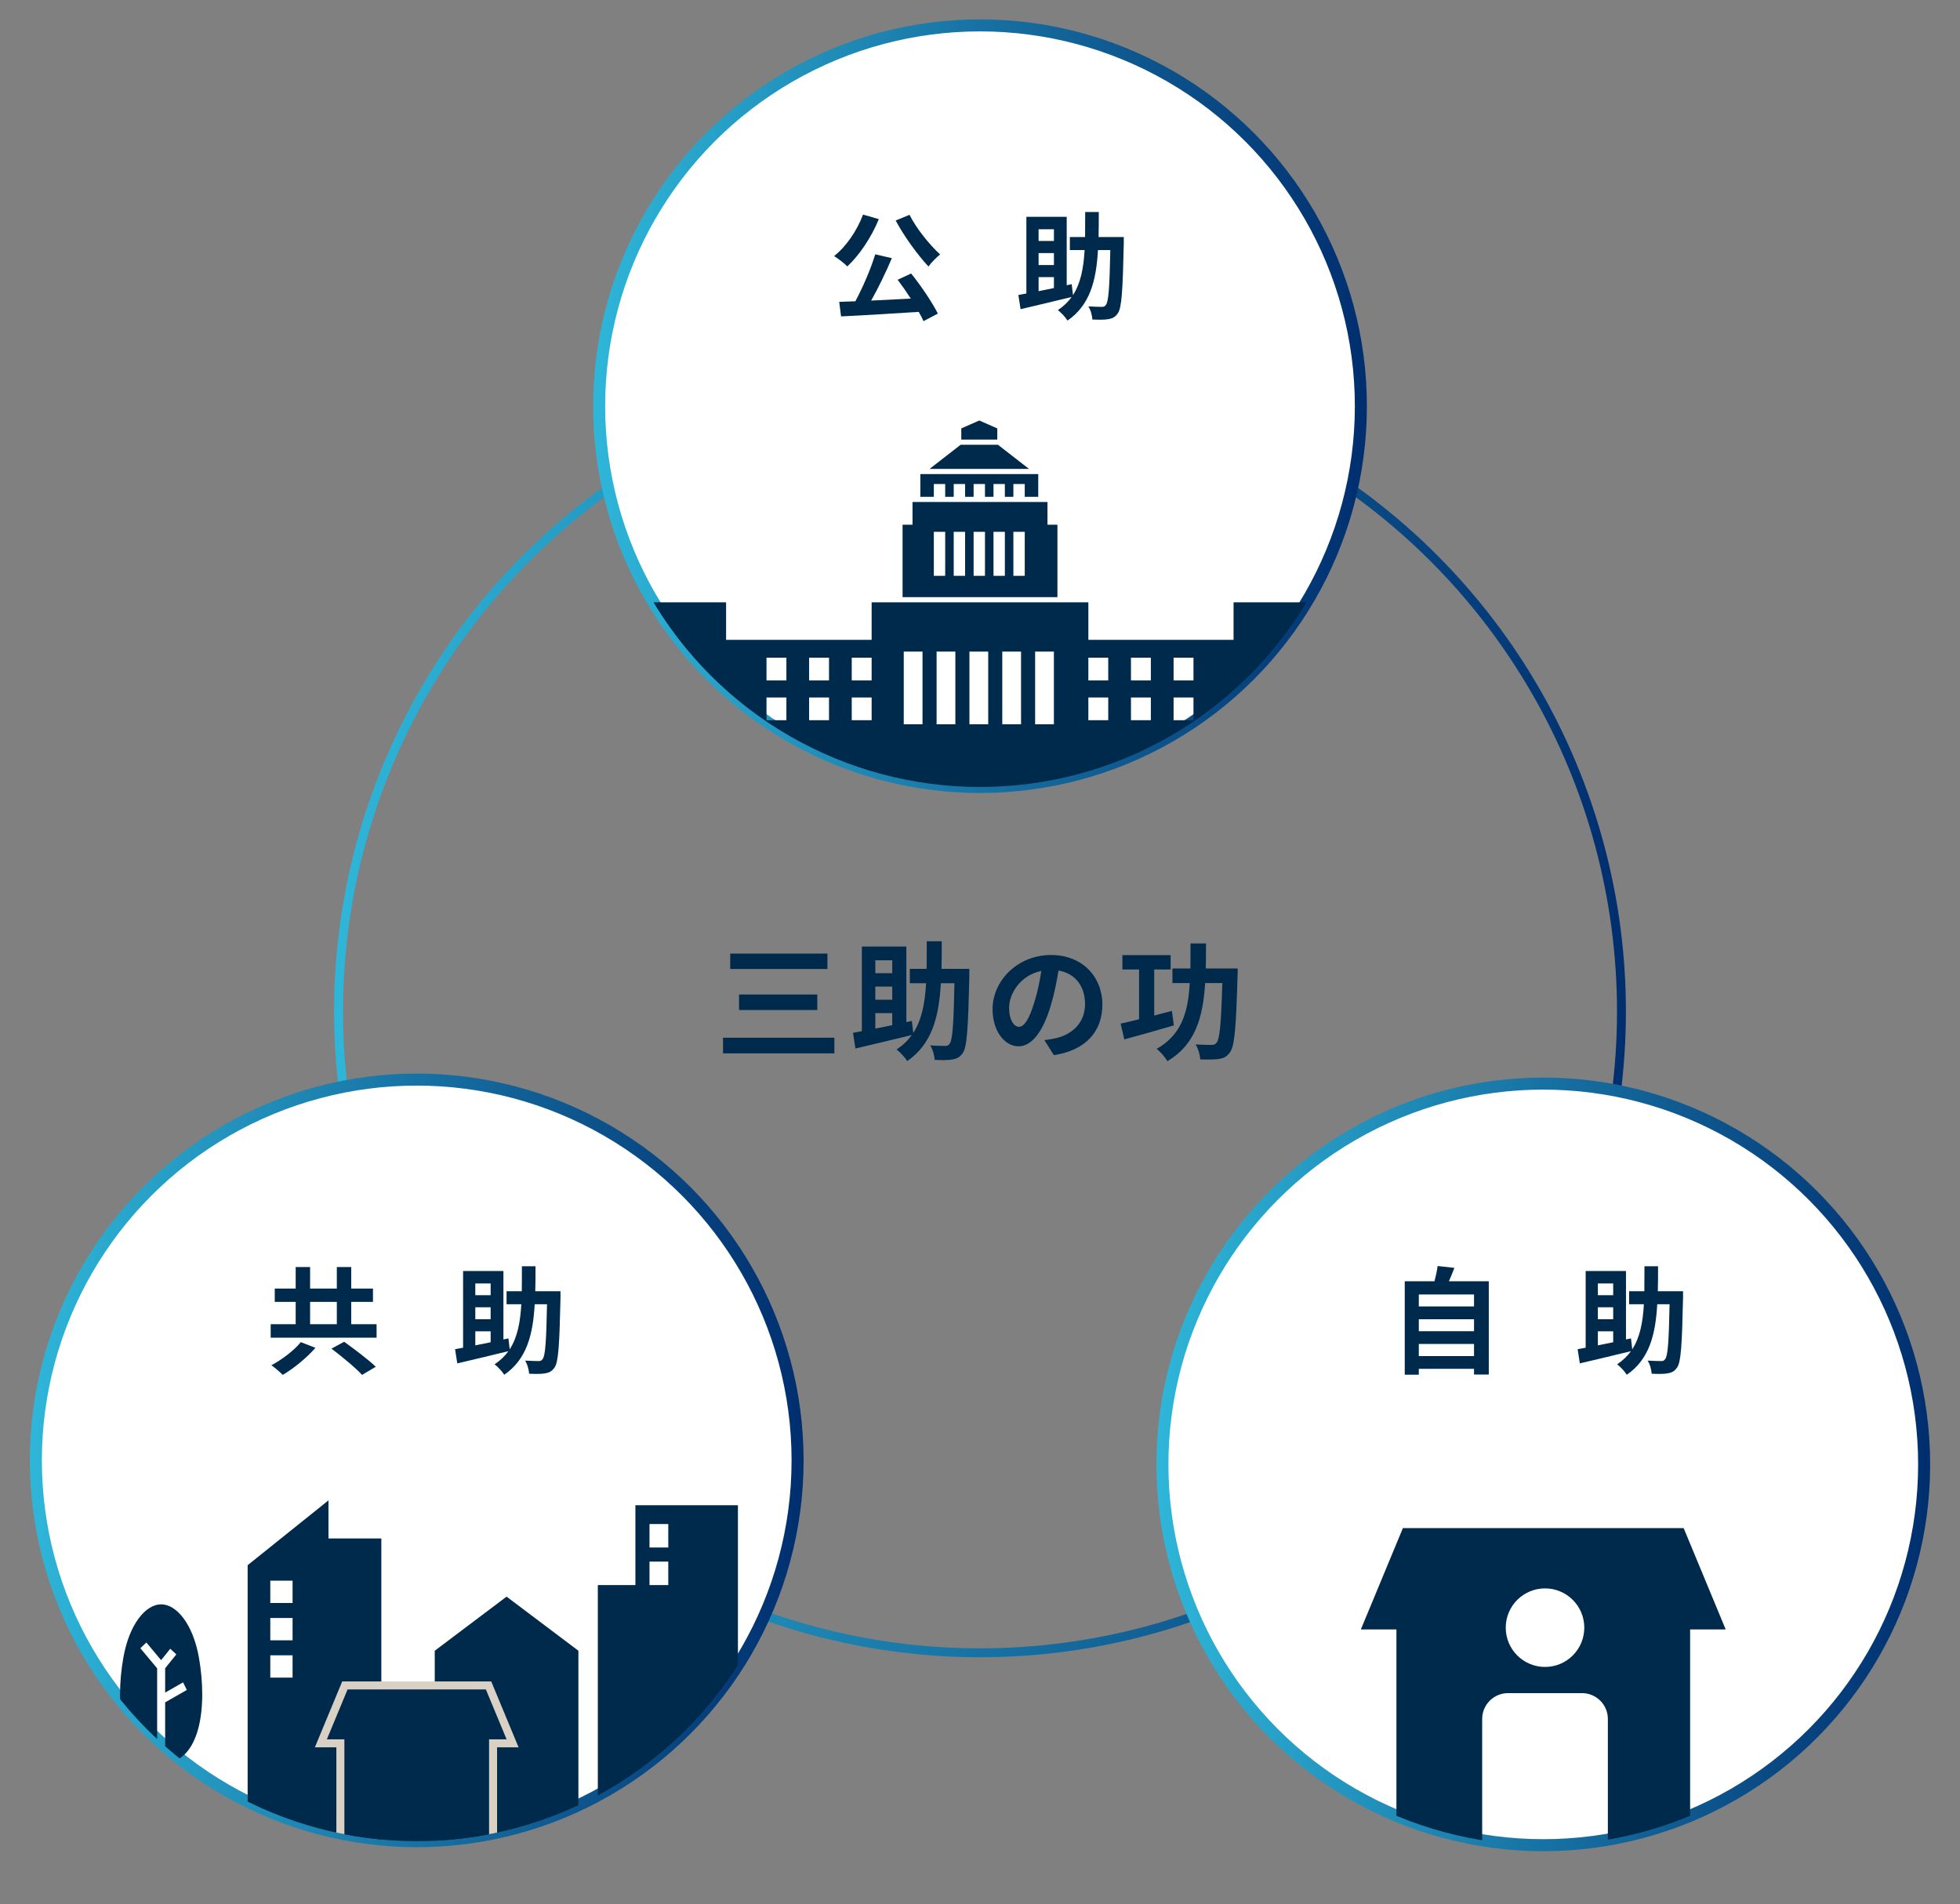 <?xml version="1.0" encoding="UTF-8"?><svg id="_イヤー_2" xmlns="http://www.w3.org/2000/svg" width="440" height="427.545" xmlns:xlink="http://www.w3.org/1999/xlink" viewBox="0 0 440 427.545"><rect x="0" y="0" width="440" height="427.545" fill="#808080" stroke="none"/><defs><linearGradient id="_規グラデーションスウォッチ_1" x1="75" y1="227.1" x2="365" y2="227.1" gradientTransform="matrix(1, 0, 0, 1, 0, 0)" gradientUnits="userSpaceOnUse"><stop offset="0" stop-color="#2eb6d9"/><stop offset="1" stop-color="#002e6e"/></linearGradient><linearGradient id="_規グラデーションスウォッチ_1-2" x1="259.6" y1="328.8" x2="433.3" y2="328.8" xlink:href="#_規グラデーションスウォッチ_1"/><linearGradient id="_規グラデーションスウォッチ_1-3" x1="133.15" y1="91.2" x2="306.85" y2="91.2" xlink:href="#_規グラデーションスウォッチ_1"/><linearGradient id="_規グラデーションスウォッチ_1-4" x1="6.7" y1="327.9" x2="180.4" y2="327.9" xlink:href="#_規グラデーションスウォッチ_1"/><clipPath id="clippath"><circle cx="93.55" cy="327.9" r="85.5" style="fill:none;"/></clipPath><clipPath id="clippath-1"><circle cx="346.45" cy="328.8" r="85.5" style="fill:none;"/></clipPath><clipPath id="clippath-2"><circle cx="220" cy="91.2" r="85.5" style="fill:none;"/></clipPath></defs><g id="layout"><g><circle cx="220" cy="227.1" r="144" style="fill:none; stroke:url(#_規グラデーションスウォッチ_1); stroke-miterlimit:10; stroke-width:2px;"/><circle cx="346.45" cy="328.8" r="85.5" style="fill:#fff; stroke:url(#_規グラデーションスウォッチ_1-2); stroke-miterlimit:10; stroke-width:2.7px;"/><circle cx="220" cy="91.2" r="85.5" style="fill:#fff; stroke:url(#_規グラデーションスウォッチ_1-3); stroke-miterlimit:10; stroke-width:2.7px;"/><g><path d="M197.29,49.199c-1.67,4.097-4.41,8.141-7.071,10.62-.626-.652-2.139-1.827-2.974-2.322,2.688-2.114,5.14-5.688,6.497-9.315l3.549,1.018Zm7.254,12.211c2.27,2.818,4.723,6.497,6.001,9.002l-3.235,1.696c-.261-.626-.626-1.331-1.07-2.087-6.262,.417-12.837,.809-17.43,1.018l-.417-3.262,3.627-.131c1.67-3.104,3.47-7.279,4.461-10.541l3.731,.861c-1.357,3.209-3.053,6.705-4.645,9.523,2.818-.131,5.871-.287,8.897-.443-.939-1.462-1.983-2.949-2.948-4.228l3.027-1.409Zm-.365-13.177c1.513,3.054,4.488,6.706,6.862,8.898-.809,.652-2.009,1.853-2.609,2.713-2.453-2.635-5.454-6.758-7.358-10.332l3.105-1.279Z" style="fill:#002a4c;"/><path d="M252.278,54.601c-.234,10.698-.47,14.533-1.331,15.733-.6,.888-1.226,1.175-2.165,1.331-.835,.156-2.192,.13-3.549,.078-.052-.835-.365-2.14-.913-2.948,1.278,.078,2.452,.104,3.026,.104,.418,0,.679-.078,.913-.444,.601-.704,.835-3.939,.992-12.315h-2.767c-.391,6.889-1.8,12.368-6.836,15.839-.47-.757-1.435-1.801-2.165-2.349,1.278-.861,2.296-1.826,3.078-2.948-3.992,.991-8.271,1.982-11.454,2.739l-.496-3.184c.522-.104,1.148-.208,1.801-.339v-17.221h9.054v15.368l1.122-.234,.287,2.452c1.748-2.714,2.374-6.079,2.609-10.124h-3.313v-2.922h3.418c.025-1.774,.025-3.627,.025-5.61h3.053c0,1.957,0,3.836-.052,5.61h5.662v1.383Zm-19.126-3.131v2.635h3.444v-2.635h-3.444Zm3.444,5.349h-3.444v2.688h3.444v-2.688Zm-3.444,8.559c1.096-.209,2.244-.47,3.444-.705v-2.452h-3.444v3.157Z" style="fill:#002a4c;"/></g><g><path d="M334.217,287.674v20.952h-3.313v-1.278h-12.395v1.305h-3.157v-20.979h6.68c.287-1.122,.574-2.374,.705-3.418l3.757,.417c-.392,1.044-.809,2.062-1.227,3.001h8.95Zm-15.708,2.975v2.688h12.395v-2.688h-12.395Zm0,5.558v2.688h12.395v-2.688h-12.395Zm12.395,8.271v-2.714h-12.395v2.714h12.395Z" style="fill:#002a4c;"/><path d="M377.829,291.301c-.234,10.698-.47,14.533-1.331,15.733-.6,.888-1.226,1.175-2.165,1.331-.835,.156-2.192,.131-3.549,.078-.052-.835-.365-2.14-.913-2.948,1.278,.078,2.452,.104,3.026,.104,.418,0,.679-.078,.913-.443,.601-.705,.835-3.94,.992-12.316h-2.767c-.391,6.889-1.8,12.368-6.836,15.839-.47-.757-1.435-1.801-2.165-2.349,1.278-.861,2.296-1.826,3.078-2.948-3.992,.991-8.271,1.982-11.454,2.739l-.496-3.184c.522-.104,1.148-.208,1.801-.339v-17.221h9.054v15.368l1.122-.234,.287,2.452c1.748-2.714,2.374-6.079,2.609-10.124h-3.313v-2.922h3.418c.025-1.774,.025-3.627,.025-5.61h3.053c0,1.957,0,3.836-.052,5.61h5.662v1.383Zm-19.126-3.131v2.635h3.444v-2.635h-3.444Zm3.444,5.349h-3.444v2.688h3.444v-2.688Zm-3.444,8.559c1.096-.209,2.244-.47,3.444-.705v-2.452h-3.444v3.157Z" style="fill:#002a4c;"/></g><circle cx="93.55" cy="327.9" r="85.5" style="fill:#fff; stroke:url(#_規グラデーションスウォッチ_1-4); stroke-miterlimit:10; stroke-width:2.7px;"/><g style="clip-path:url(#clippath);"><g><path d="M73.741,345.429v-8.554l-18.147,14.557v62.88h30.011v-68.883h-11.865Zm-8.061,14.487h-5.002v-5.002h5.002v5.002Zm0,8.377h-5.002v-5.002h5.002v5.002Zm0,8.377h-5.002v-5.002h5.002v5.002Z" style="fill:#002a4c;"/><polygon points="113.722 358.489 97.597 370.642 97.597 417.161 129.847 417.161 129.847 370.642 113.722 358.489" style="fill:#002a4c;"/><g><polygon points="76.411 419.712 76.411 391.43 72.031 391.43 77.425 378.426 109.675 378.426 115.069 391.43 110.689 391.43 110.689 419.712 76.411 419.712" style="fill:#002a4c;"/><path d="M109.074,379.326l4.648,11.203h-3.932v28.282h-32.478v-28.282h-3.933l4.648-11.203h31.048m1.202-1.8h-33.452l-.461,1.11-4.648,11.203-1.033,2.49h4.828v28.282h36.078v-28.282h4.828l-1.033-2.49-4.648-11.203-.461-1.11h0Z" style="fill:#dad1c5;"/></g><path d="M142.642,337.971v17.923h-8.435v48.334h31.45v-66.257h-23.015Zm7.38,17.923h-4.217v-5.272h4.217v5.272Zm0-8.435h-4.217v-5.272h4.217v5.272Z" style="fill:#002a4c;"/><path d="M44.652,372.151c-1.317-7.42-4.965-11.931-8.477-11.931s-7.16,4.512-8.477,11.931c-1.911,10.764-.529,23.849,8.477,23.849s10.388-13.085,8.477-23.849Zm-7.577,10.079v11.505h-1.8v-19.155l-3.763-4.5,1.339-1.292,3.312,3.959,2.06-2.555,1.361,1.267-2.508,3.11v5.468l4.021-2.3,.846,1.707-4.867,2.783Z" style="fill:#002a4c;"/></g></g><g><path d="M84.539,297.328v3.026h-23.771v-3.026h5.61v-5.01h-4.697v-3.001h4.697v-4.827h3.235v4.827h6.001v-4.827h3.235v4.827h4.879v3.001h-4.879v5.01h5.688Zm-13.725,5.297c-1.957,2.244-4.827,4.592-7.332,6.079-.679-.678-1.827-1.67-2.557-2.165,2.453-1.305,5.218-3.444,6.601-5.192l3.288,1.278Zm-1.201-5.297h6.001v-5.01h-6.001v5.01Zm7.646,3.939c2.218,1.592,5.453,4.019,7.097,5.61l-3.079,1.826c-1.435-1.592-4.54-4.122-6.862-5.896l2.844-1.54Z" style="fill:#002a4c;"/><path d="M125.828,291.301c-.235,10.698-.47,14.533-1.331,15.733-.6,.888-1.227,1.175-2.166,1.331-.835,.156-2.191,.131-3.548,.078-.052-.835-.365-2.14-.913-2.948,1.278,.078,2.453,.104,3.026,.104,.417,0,.679-.078,.914-.443,.6-.705,.835-3.94,.991-12.316h-2.766c-.392,6.889-1.8,12.368-6.836,15.839-.47-.757-1.435-1.801-2.166-2.349,1.278-.861,2.296-1.826,3.079-2.948-3.992,.991-8.271,1.982-11.455,2.739l-.496-3.184c.522-.104,1.148-.208,1.8-.339v-17.221h9.054v15.368l1.122-.234,.287,2.452c1.748-2.714,2.375-6.079,2.609-10.124h-3.314v-2.922h3.418c.026-1.774,.026-3.627,.026-5.61h3.053c0,1.957,0,3.836-.052,5.61h5.662v1.383Zm-19.126-3.131v2.635h3.444v-2.635h-3.444Zm3.444,5.349h-3.444v2.688h3.444v-2.688Zm-3.444,8.559c1.096-.209,2.244-.47,3.444-.705v-2.452h-3.444v3.157Z" style="fill:#002a4c;"/></g><g><path d="M187.306,232.998v3.513h-24.993v-3.513h24.993Zm-1.555-18.889v3.455h-21.826v-3.455h21.826Zm-2.275,9.186v3.483h-17.564v-3.483h17.564Z" style="fill:#002a4c;"/><path d="M217.604,219.062c-.259,11.805-.519,16.037-1.469,17.362-.662,.979-1.353,1.295-2.39,1.468-.921,.173-2.418,.145-3.916,.087-.058-.922-.403-2.361-1.008-3.254,1.411,.087,2.707,.115,3.34,.115,.46,0,.749-.086,1.008-.489,.662-.777,.921-4.348,1.094-13.591h-3.052c-.432,7.602-1.987,13.648-7.544,17.478-.519-.835-1.583-1.986-2.39-2.591,1.411-.95,2.534-2.016,3.398-3.254-4.405,1.094-9.127,2.188-12.64,3.023l-.547-3.513c.576-.115,1.267-.23,1.987-.375v-19.003h9.991v16.959l1.238-.259,.316,2.706c1.929-2.994,2.621-6.709,2.879-11.172h-3.657v-3.225h3.772c.029-1.958,.029-4.002,.029-6.19h3.369c0,2.159,0,4.232-.058,6.19h6.248v1.526Zm-21.105-3.456v2.908h3.801v-2.908h-3.801Zm3.801,5.903h-3.801v2.966h3.801v-2.966Zm-3.801,9.444c1.209-.23,2.476-.519,3.801-.777v-2.707h-3.801v3.484Z" style="fill:#002a4c;"/><path d="M234.455,233.545c1.094-.144,1.9-.288,2.648-.461,3.657-.863,6.479-3.483,6.479-7.63,0-3.944-2.131-6.882-5.96-7.544-.403,2.419-.893,5.067-1.699,7.745-1.698,5.759-4.175,9.271-7.284,9.271-3.139,0-5.816-3.483-5.816-8.292,0-6.564,5.729-12.208,13.13-12.208,7.054,0,11.518,4.923,11.518,11.143,0,5.989-3.686,10.25-10.885,11.345l-2.13-3.369Zm-2.218-8.638c.662-2.102,1.181-4.55,1.526-6.91-4.722,.979-7.228,5.125-7.228,8.264,0,2.879,1.152,4.29,2.218,4.29,1.181,0,2.332-1.785,3.483-5.644Z" style="fill:#002a4c;"/><path d="M263.515,230.233c-3.801,1.123-7.947,2.275-11.114,3.139l-.835-3.541c1.18-.26,2.62-.576,4.146-.979v-11.172h-3.743v-3.225h10.826v3.225h-3.686v10.337c1.325-.346,2.649-.69,3.974-1.036l.433,3.253Zm14.339-12.784s0,1.152-.029,1.556c-.346,11.661-.662,15.864-1.698,17.247-.72,1.036-1.439,1.353-2.534,1.525-.979,.145-2.534,.145-4.146,.087-.058-.979-.46-2.419-1.036-3.369,1.497,.115,2.908,.115,3.57,.115,.519,0,.807-.086,1.123-.489,.72-.777,1.036-4.405,1.296-13.389h-3.858c-.489,7.688-2.16,13.763-8.466,17.535-.518-.893-1.583-2.131-2.418-2.765,5.586-3.167,7.054-8.177,7.429-14.771h-3.888v-3.283h4.031c.029-1.756,.029-3.656,.029-5.614h3.483c0,1.929-.028,3.829-.058,5.614h7.17Z" style="fill:#002a4c;"/></g><g style="clip-path:url(#clippath-1);"><path d="M377.965,343.108h-63.029l-9.435,22.744h7.983v61.693h19.251v-41.584c0-3.207,2.6-5.806,5.806-5.806h16.602c3.207,0,5.806,2.6,5.806,5.806v41.584h18.468v-61.693h7.983l-9.435-22.744Zm-31.123,31.169c-4.869,0-8.817-3.947-8.817-8.817s3.948-8.817,8.817-8.817,8.817,3.947,8.817,8.817-3.947,8.817-8.817,8.817Z" style="fill:#002a4c;"/></g><g style="clip-path:url(#clippath-2);"><g><polygon points="219.841 94.415 215.8 96.189 215.8 98.698 223.881 98.698 223.881 96.189 219.841 94.415" style="fill:#002a4c;"/><polygon points="231.002 105.282 208.679 105.282 215.655 99.861 224.026 99.861 231.002 105.282" style="fill:#002a4c;"/><polygon points="206.606 106.446 206.606 111.548 209.635 111.548 209.635 108.678 212.187 108.678 212.187 111.548 214.1 111.548 214.1 108.678 216.651 108.678 216.651 111.548 218.565 111.548 218.565 108.678 221.116 108.678 221.116 111.548 223.03 111.548 223.03 108.678 225.581 108.678 225.581 111.548 227.494 111.548 227.494 108.678 230.046 108.678 230.046 111.548 233.075 111.548 233.075 106.446 206.606 106.446" style="fill:#002a4c;"/><path d="M235.148,117.814v-5.103h-30.297v5.103h-2.232v16.265h34.762v-16.265h-2.232Zm-22.962,11.481h-2.551v-9.886h2.551v9.886Zm4.465,0h-2.551v-9.886h2.551v9.886Zm4.465,0h-2.551v-9.886h2.551v9.886Zm4.465,0h-2.551v-9.886h2.551v9.886Zm4.465,0h-2.551v-9.886h2.551v9.886Z" style="fill:#002a4c;"/><path d="M244.326,143.668v-8.426h-48.653v8.426h-40.024v33.932h128.7v-33.932h-40.024Zm-67.788,18.044h-4.465v-5.103h4.465v5.103Zm0-8.93h-4.465v-5.103h4.465v5.103Zm9.567,8.93h-4.465v-5.103h4.465v5.103Zm0-8.93h-4.465v-5.103h4.465v5.103Zm9.567,8.93h-4.465v-5.103h4.465v5.103Zm0-8.93h-4.465v-5.103h4.465v5.103Zm11.424,9.845h-4.213v-16.326h4.213v16.326Zm7.373,0h-4.213v-16.326h4.213v16.326Zm7.373,0h-4.213v-16.326h4.213v16.326Zm7.373,0h-4.213v-16.326h4.213v16.326Zm7.373,0h-4.213v-16.326h4.213v16.326Zm12.202-.916h-4.465v-5.103h4.465v5.103Zm0-8.93h-4.465v-5.103h4.465v5.103Zm9.567,8.93h-4.465v-5.103h4.465v5.103Zm0-8.93h-4.465v-5.103h4.465v5.103Zm9.567,8.93h-4.465v-5.103h4.465v5.103Zm0-8.93h-4.465v-5.103h4.465v5.103Zm-121.276,24.818h16.35v-42.358h-16.35v42.358Zm130.276,0h16.35v-42.358h-16.35v42.358Z" style="fill:#002a4c;"/></g></g></g><rect width="440" height="420" style="fill:none;"/></g></svg>